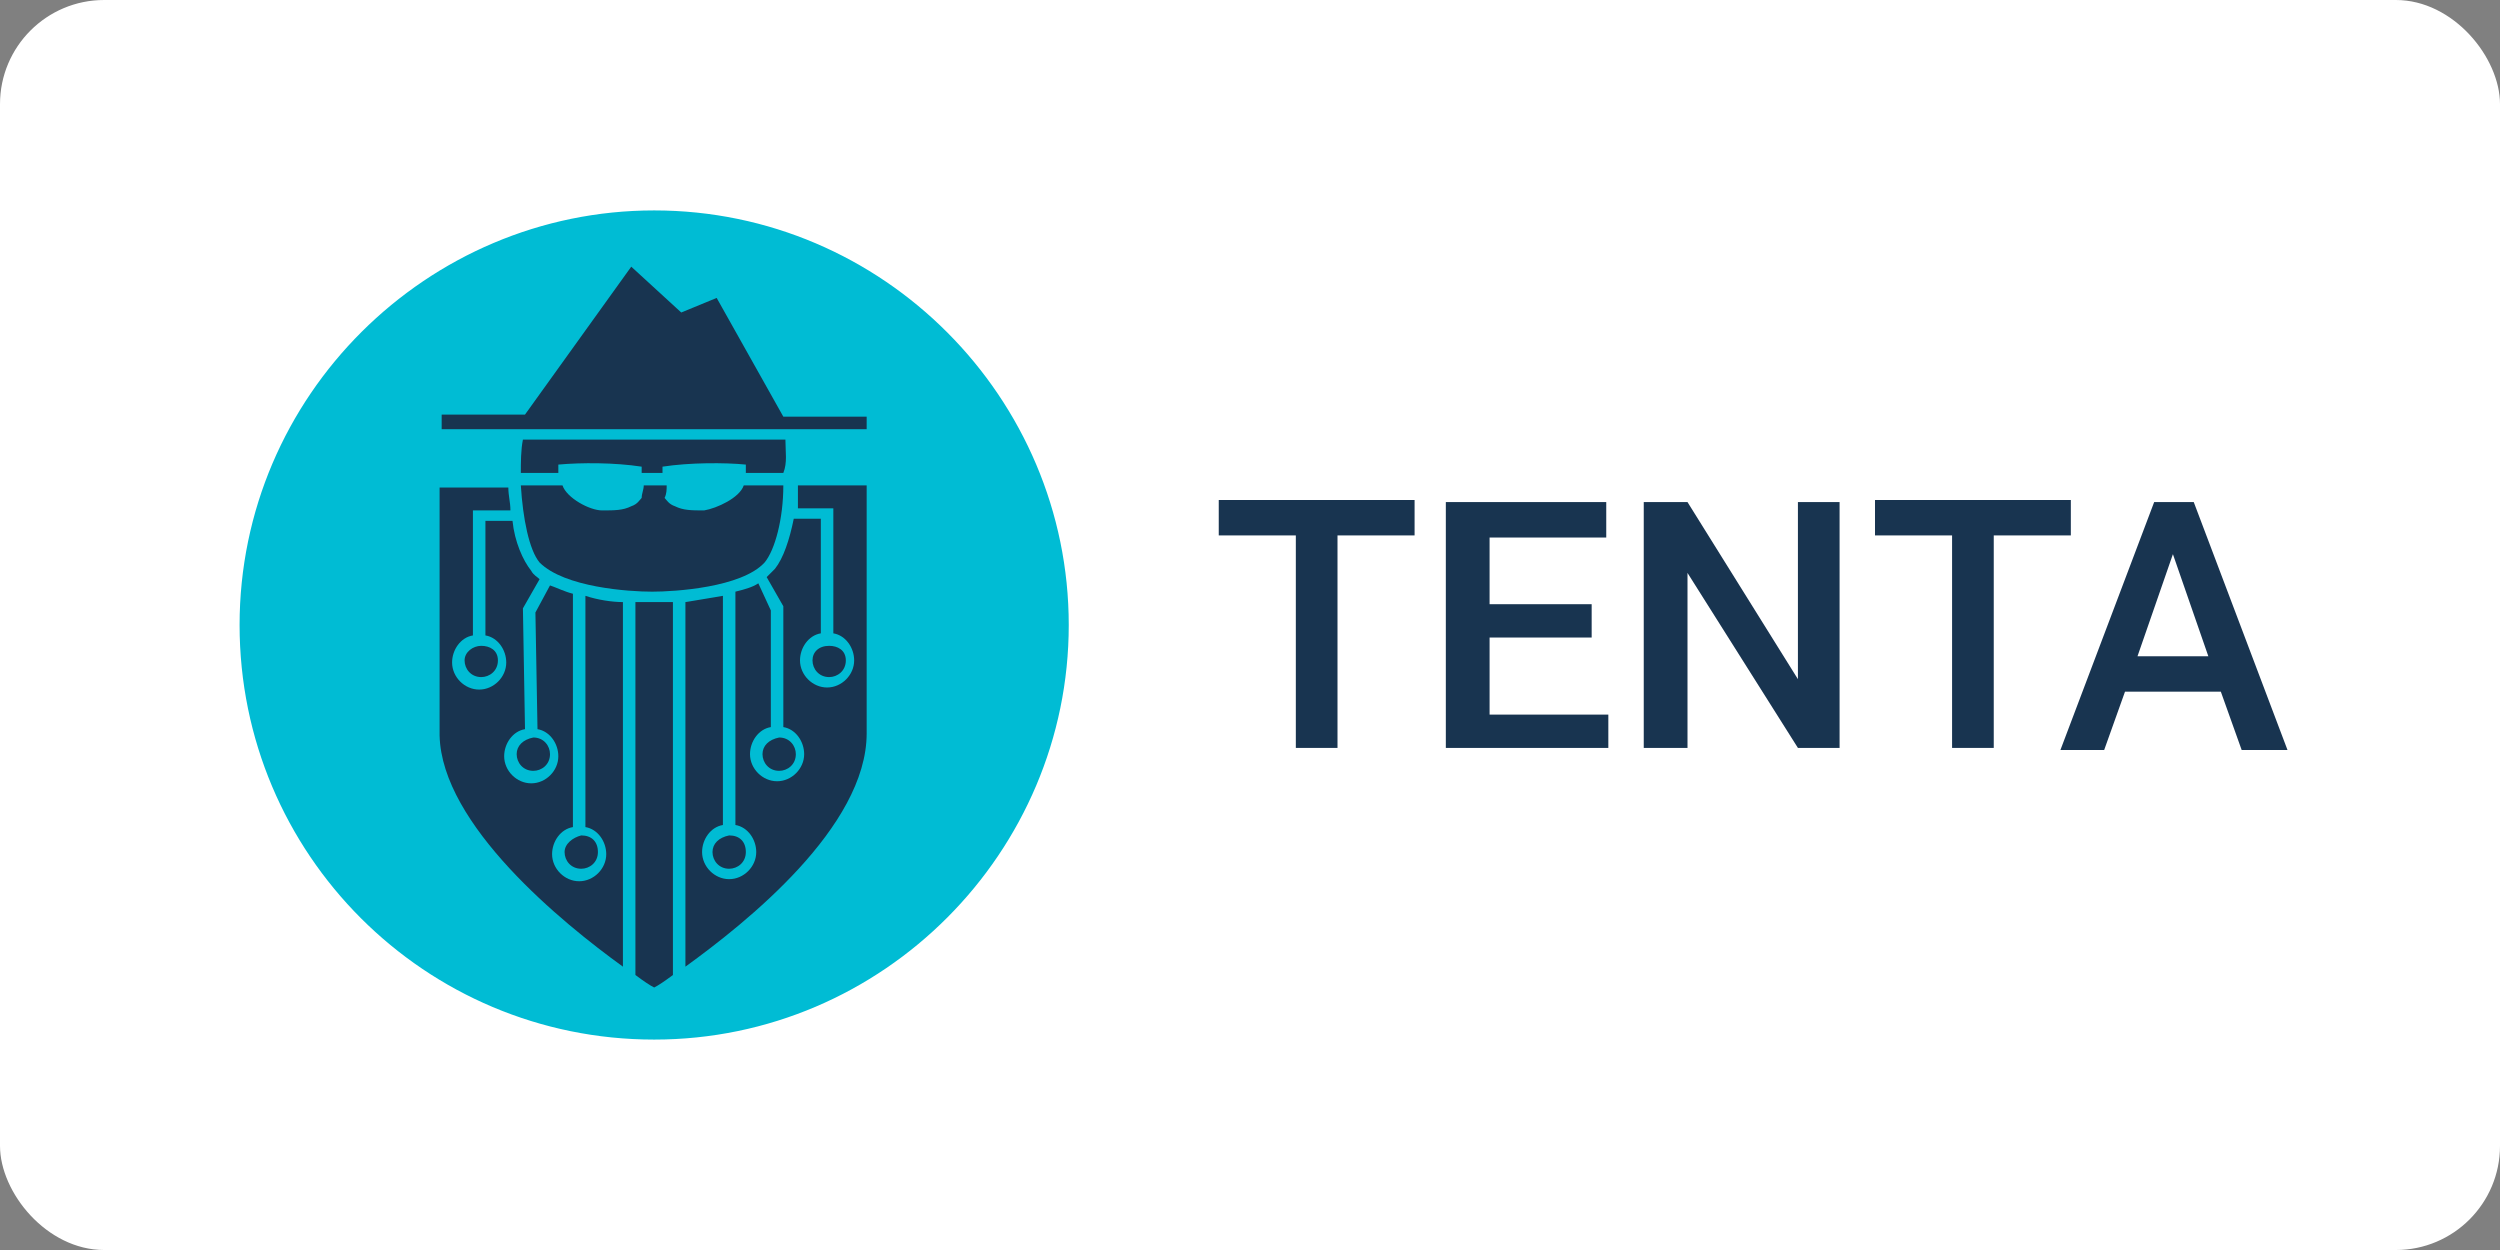<?xml version="1.0" ?>
<svg xmlns="http://www.w3.org/2000/svg" version="1.1" id="Layer_1" x="0px" y="0px" viewBox="0 0 120 60" width="120" height="60" style="enable-background:new 0 0 120 60;" xml:space="preserve">
  

  <rect x="0" y="0" width="120" height="60" fill="#808080" stroke="none"/>
  

  <rect width="120" height="60" rx="5" fill="white"/>
  <style type="text/css">
	.st0{fill:#00BCD4;stroke:#00BCD4;stroke-width:0.211;stroke-miterlimit:10;}
	.st1{fill:#FFFFFF;}
	.st2{fill:#183450;}
</style>
  

  <g>
    
	
    <g>
      
		
      <circle class="st0" cx="31.4" cy="30" r="20.5"/>
      
		
      <path class="st1" d="M31.4,51.1c-11.6,0-21.1-9.5-21.1-21.1S19.8,8.9,31.4,8.9S52.5,18.4,52.5,30S43.1,51.1,31.4,51.1z M31.4,10.1    c-10.9,0-19.9,8.9-19.9,19.9s8.9,19.9,19.9,19.9S51.3,40.9,51.3,30S42.4,10.1,31.4,10.1z"/>
      
		
      <g>
        
			
        <path class="st2" d="M22.3,31.7c0,0.4,0.3,0.8,0.8,0.8c0.4,0,0.8-0.3,0.8-0.8S23.5,31,23.1,31C22.7,31,22.3,31.3,22.3,31.7z"/>
        
			
        <path class="st2" d="M25,23.3c0.1,1.6,0.4,3.1,0.9,3.7c1.2,1.2,4.3,1.4,5.4,1.4l0,0l0,0c1.1,0,4.3-0.2,5.4-1.4     c0.5-0.6,0.9-2.1,0.9-3.7h-0.6l0,0h-1.3c-0.2,0.6-1.3,1.1-1.9,1.2c-0.6,0-1,0-1.4-0.2c-0.3-0.1-0.4-0.3-0.5-0.4     C32,23.7,32,23.5,32,23.3h-1.1c0,0.2-0.1,0.4-0.1,0.6c-0.1,0.1-0.2,0.3-0.5,0.4c-0.4,0.2-0.8,0.2-1.4,0.2c-0.6,0-1.7-0.6-1.9-1.2     h-1.3l0,0H25z"/>
        
			
        <path class="st2" d="M38.3,24.4H40v6c0.6,0.1,1,0.7,1,1.3c0,0.7-0.6,1.3-1.3,1.3s-1.3-0.6-1.3-1.3c0-0.6,0.4-1.2,1-1.3v-5.5h-1.3     c-0.2,1-0.5,1.9-0.9,2.4c-0.1,0.1-0.3,0.3-0.4,0.4l0.8,1.4v5.8c0.6,0.1,1,0.7,1,1.3c0,0.7-0.6,1.3-1.3,1.3s-1.3-0.6-1.3-1.3     c0-0.6,0.4-1.2,1-1.3v-5.6L36.4,28c-0.3,0.2-0.7,0.3-1.1,0.4v11.2c0.6,0.1,1,0.7,1,1.3c0,0.7-0.6,1.3-1.3,1.3s-1.3-0.6-1.3-1.3     c0-0.6,0.4-1.2,1-1.3V28.6c-0.6,0.1-1.2,0.2-1.8,0.3v17.5c2.9-2.1,8.7-6.7,8.7-11.2V23.3h-3.3C38.3,23.7,38.3,24,38.3,24.4z"/>
        
			
        <path class="st2" d="M24.8,36.2c0,0.4,0.3,0.8,0.8,0.8c0.4,0,0.8-0.3,0.8-0.8c0-0.4-0.3-0.8-0.8-0.8     C25.1,35.5,24.8,35.8,24.8,36.2z"/>
        
			
        <path class="st2" d="M29.9,46.4V28.9c-0.5,0-1.2-0.1-1.8-0.3v11.1c0.6,0.1,1,0.7,1,1.3c0,0.7-0.6,1.3-1.3,1.3s-1.3-0.6-1.3-1.3     c0-0.6,0.4-1.2,1-1.3V28.5c-0.4-0.1-0.8-0.3-1.1-0.4l-0.7,1.3l0.1,5.6c0.6,0.1,1,0.7,1,1.3c0,0.7-0.6,1.3-1.3,1.3     c-0.7,0-1.3-0.6-1.3-1.3c0-0.6,0.4-1.2,1-1.3l-0.1-5.8l0.8-1.4c-0.1-0.1-0.3-0.2-0.4-0.4c-0.4-0.5-0.8-1.4-0.9-2.4h-1.3v5.5     c0.6,0.1,1,0.7,1,1.3c0,0.7-0.6,1.3-1.3,1.3s-1.3-0.6-1.3-1.3c0-0.6,0.4-1.2,1-1.3v-6h1.8c0-0.4-0.1-0.7-0.1-1.1h-3.3v11.9     C21.2,39.6,27,44.3,29.9,46.4z"/>
        
			
        <path class="st2" d="M37.7,21.1H25.1c-0.1,0.5-0.1,1.1-0.1,1.6h1.8c0-0.1,0-0.3,0-0.4v0c1.1-0.1,2.7-0.1,4,0.1c0,0.1,0,0.2,0,0.3     h0.5h0.5c0-0.1,0-0.2,0-0.3c1.3-0.2,3-0.2,4-0.1v0c0,0.1,0,0.3,0,0.4h1.8C37.8,22.2,37.7,21.7,37.7,21.1z"/>
        
			
        <path class="st2" d="M27.1,40.9c0,0.4,0.3,0.8,0.8,0.8c0.4,0,0.8-0.3,0.8-0.8s-0.3-0.8-0.8-0.8C27.5,40.2,27.1,40.5,27.1,40.9z"/>
        
			
        <path class="st2" d="M36.6,36.2c0,0.4,0.3,0.8,0.8,0.8c0.4,0,0.8-0.3,0.8-0.8c0-0.4-0.3-0.8-0.8-0.8     C36.9,35.5,36.6,35.8,36.6,36.2z"/>
        
			
        <polygon class="st2" points="34.4,14.3 32.7,15 30.3,12.8 25.2,19.9 21.2,19.9 21.2,20.6 41.6,20.6 41.6,20 37.6,20    "/>
        
			
        <path class="st2" d="M39,31.7c0,0.4,0.3,0.8,0.8,0.8c0.4,0,0.8-0.3,0.8-0.8S40.2,31,39.8,31C39.3,31,39,31.3,39,31.7z"/>
        
			
        <path class="st2" d="M32.3,46.8V28.9c-0.3,0-0.6,0-0.7,0c-0.1,0-0.2,0-0.2,0c-0.1,0-0.4,0-0.9,0v17.9c0.4,0.3,0.7,0.5,0.9,0.6     C31.6,47.3,31.9,47.1,32.3,46.8z"/>
        
			
        <path class="st2" d="M34.2,40.9c0,0.4,0.3,0.8,0.8,0.8c0.4,0,0.8-0.3,0.8-0.8s-0.3-0.8-0.8-0.8C34.5,40.2,34.2,40.5,34.2,40.9z"/>
        
		
      </g>
      
	
    </g>
    
	
    <g>
      
		
      <path class="st2" d="M67.9,25.7h-3.7v10.2h-2V25.7h-3.7v-1.7h9.4V25.7z"/>
      
		
      <path class="st2" d="M76.4,30.6h-4.9v3.7h5.7v1.6h-7.8V24.1h7.7v1.7h-5.6V29h4.9V30.6z"/>
      
		
      <path class="st2" d="M88.4,35.9h-2.1L81,27.5v8.4h-2.1V24.1H81l5.3,8.5v-8.5h2V35.9z"/>
      
		
      <path class="st2" d="M99.4,25.7h-3.7v10.2h-2V25.7H90v-1.7h9.4V25.7z"/>
      
		
      <path class="st2" d="M106.6,33.2H102l-1,2.8h-2.1l4.5-11.9h1.9l4.5,11.9h-2.2L106.6,33.2z M102.6,31.5h3.4l-1.7-4.9L102.6,31.5z"/>
      
	
    </g>
    

  </g>
  

</svg>
